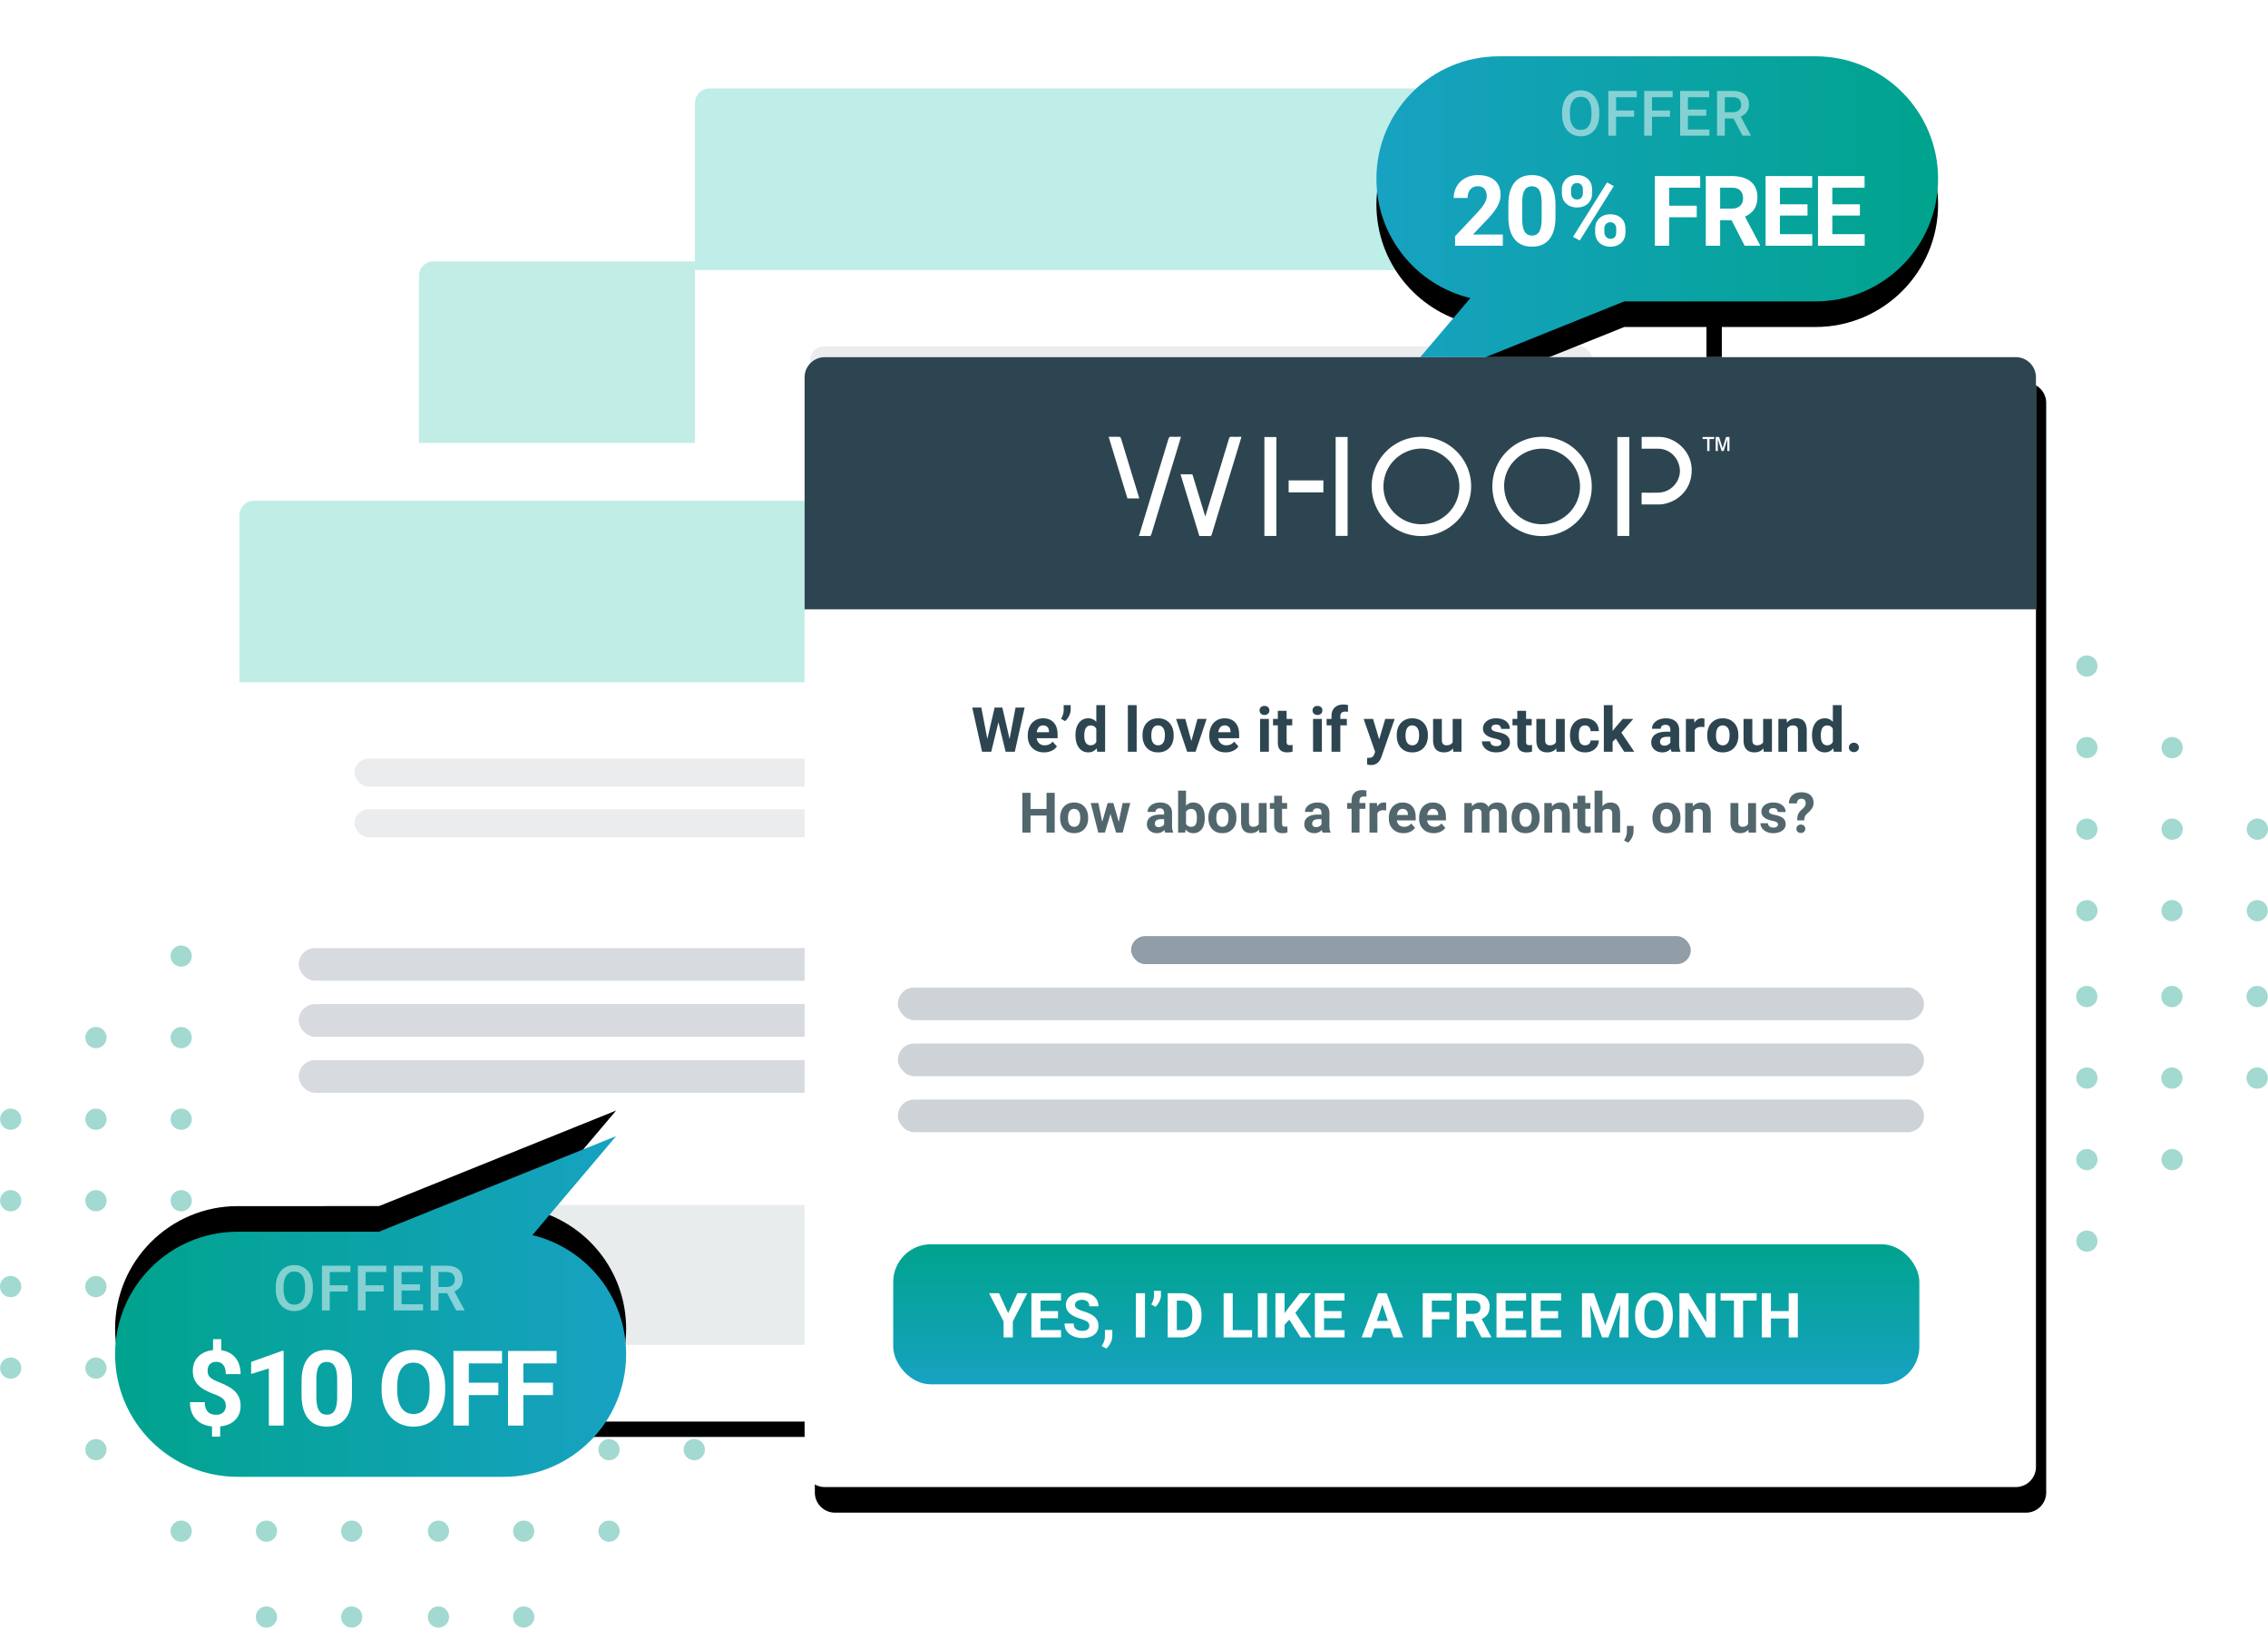 <svg width="443" height="318" xmlns="http://www.w3.org/2000/svg" xmlns:xlink="http://www.w3.org/1999/xlink"><defs><filter x="-4.6%" y="-5%" width="112.1%" height="113.3%" filterUnits="objectBoundingBox" id="a"><feOffset dx="3" dy="3" in="SourceAlpha" result="shadowOffsetOuter1"/><feGaussianBlur stdDeviation="3.5" in="shadowOffsetOuter1" result="shadowBlurOuter1"/><feColorMatrix values="0 0 0 0 0 0 0 0 0 0 0 0 0 0 0 0 0 0 0.5 0" in="shadowBlurOuter1"/></filter><filter x="-4.6%" y="-5%" width="112.1%" height="113.3%" filterUnits="objectBoundingBox" id="c"><feOffset dx="3" dy="3" in="SourceAlpha" result="shadowOffsetOuter1"/><feGaussianBlur stdDeviation="3.5" in="shadowOffsetOuter1" result="shadowBlurOuter1"/><feColorMatrix values="0 0 0 0 0 0 0 0 0 0 0 0 0 0 0 0 0 0 0.5 0" in="shadowBlurOuter1"/></filter><filter x="-4.6%" y="-5%" width="112.1%" height="113.3%" filterUnits="objectBoundingBox" id="e"><feOffset dx="3" dy="3" in="SourceAlpha" result="shadowOffsetOuter1"/><feGaussianBlur stdDeviation="3.5" in="shadowOffsetOuter1" result="shadowBlurOuter1"/><feColorMatrix values="0 0 0 0 0 0 0 0 0 0 0 0 0 0 0 0 0 0 0.5 0" in="shadowBlurOuter1"/></filter><filter x="-24.2%" y="-32.3%" width="148.3%" height="179.6%" filterUnits="objectBoundingBox" id="g"><feOffset dy="5" in="SourceAlpha" result="shadowOffsetOuter1"/><feGaussianBlur stdDeviation="8" in="shadowOffsetOuter1" result="shadowBlurOuter1"/><feColorMatrix values="0 0 0 0 0 0 0 0 0 0 0 0 0 0 0 0 0 0 0.1 0" in="shadowBlurOuter1"/></filter><filter x="-8.9%" y="-8.4%" width="119.5%" height="121.3%" filterUnits="objectBoundingBox" id="j"><feOffset dx="2" dy="2" in="SourceAlpha" result="shadowOffsetOuter1"/><feGaussianBlur stdDeviation="2.5" in="shadowOffsetOuter1" result="shadowBlurOuter1"/><feColorMatrix values="0 0 0 0 0 0 0 0 0 0 0 0 0 0 0 0 0 0 0.5 0" in="shadowBlurOuter1" result="shadowMatrixOuter1"/><feMerge><feMergeNode in="shadowMatrixOuter1"/><feMergeNode in="SourceGraphic"/></feMerge></filter><filter x="-6.4%" y="-5.7%" width="114.6%" height="115.9%" filterUnits="objectBoundingBox" id="k"><feOffset dx="2" dy="5" in="SourceAlpha" result="shadowOffsetOuter1"/><feGaussianBlur stdDeviation="5" in="shadowOffsetOuter1" result="shadowBlurOuter1"/><feColorMatrix values="0 0 0 0 0 0 0 0 0 0 0 0 0 0 0 0 0 0 0.1 0" in="shadowBlurOuter1"/></filter><filter x="-26.5%" y="-32.3%" width="153.1%" height="179.6%" filterUnits="objectBoundingBox" id="n"><feOffset dy="5" in="SourceAlpha" result="shadowOffsetOuter1"/><feGaussianBlur stdDeviation="8" in="shadowOffsetOuter1" result="shadowBlurOuter1"/><feColorMatrix values="0 0 0 0 0 0 0 0 0 0 0 0 0 0 0 0 0 0 0.1 0" in="shadowBlurOuter1"/></filter><path d="M2.844 0h191.879a2.844 2.844 0 012.844 2.844v174.213a2.844 2.844 0 01-2.844 2.845H2.844A2.844 2.844 0 010 177.057V2.844A2.844 2.844 0 012.844 0z" id="b"/><path d="M2.844 0h191.879a2.844 2.844 0 012.844 2.844v174.213a2.844 2.844 0 01-2.844 2.845H2.844A2.844 2.844 0 010 177.057V2.844A2.844 2.844 0 012.844 0z" id="d"/><path d="M2.844 0h191.879a2.844 2.844 0 012.844 2.844v174.213a2.844 2.844 0 01-2.844 2.845H2.844A2.844 2.844 0 010 177.057V2.844A2.844 2.844 0 012.844 0z" id="f"/><path d="M85.766 0C98.99 0 109.71 10.72 109.71 23.945c0 13.224-10.72 23.944-23.944 23.944H48.409L1.957 66.564l16.398-19.33C7.827 44.716 0 35.244 0 23.944 0 10.72 10.72 0 23.945 0z" id="h"/><path d="M3.937 0H236.58a3.937 3.937 0 013.936 3.937v212.88a3.937 3.937 0 01-3.936 3.937H3.937A3.937 3.937 0 010 216.817V3.937A3.937 3.937 0 013.937 0z" id="l"/><path d="M75.874 0c13.224 0 23.944 10.72 23.944 23.945 0 13.224-10.72 23.944-23.944 23.944H48.267L1.951 66.564l16.36-19.341C7.805 44.69 0 35.229 0 23.945 0 10.72 10.72 0 23.945 0z" id="o"/><linearGradient x1="100%" y1="38.985%" x2="0%" y2="38.985%" id="i"><stop stop-color="#00A38D" offset="0%"/><stop stop-color="#17A2C2" offset="100%"/></linearGradient><linearGradient x1="50%" y1=".272%" x2="50%" y2="100%" id="m"><stop stop-color="#00A38D" offset="0%"/><stop stop-color="#17A2C2" offset="100%"/></linearGradient><linearGradient x1="100%" y1="38.985%" x2="0%" y2="38.985%" id="p"><stop stop-color="#00A38D" offset="0%"/><stop stop-color="#17A2C2" offset="100%"/></linearGradient></defs><g fill="none" fill-rule="evenodd"><g transform="translate(288.664 112.233)" fill="#A2D9D1" fill-rule="nonzero"><circle cx="52.044" cy="147.025" r="2.074"/><circle cx="102.292" cy="147.025" r="2.074"/><circle cx="35.393" cy="33.822" r="2.074"/><circle cx="18.741" cy="33.822" r="2.074"/><circle cx="52.044" cy="33.822" r="2.074"/><circle cx="52.044" cy="49.766" r="2.074"/><circle cx="18.741" cy="49.766" r="2.074"/><circle cx="35.393" cy="49.766" r="2.074"/><circle cx="52.044" cy="65.694" r="2.074"/><circle cx="35.393" cy="65.694" r="2.074"/><circle cx="18.741" cy="65.694" r="2.074"/><circle cx="102.292" cy="33.822" r="2.074"/><path d="M135.61 31.764a2.074 2.074 0 10.001 4.148 2.074 2.074 0 000-4.148z"/><circle cx="118.959" cy="33.822" r="2.074"/><path d="M135.61 47.692a2.074 2.074 0 100 4.148 2.074 2.074 0 000-4.148z"/><circle cx="102.292" cy="49.766" r="2.074"/><circle cx="118.959" cy="49.766" r="2.074"/><circle cx="102.292" cy="65.694" r="2.074"/><circle cx="118.959" cy="65.694" r="2.074"/><path d="M135.61 63.62a2.074 2.074 0 100 4.148 2.074 2.074 0 000-4.147zM18.741 80.394a2.074 2.074 0 102.058 2.073 2.058 2.058 0 00-2.058-2.073zm16.606 0a2.074 2.074 0 102.073 2.073 2.058 2.058 0 00-2.073-2.073zm16.697 0a2.074 2.074 0 102.074 2.073 2.058 2.058 0 00-2.074-2.073z"/><circle cx="18.741" cy="98.395" r="2.074"/><circle cx="52.044" cy="98.395" r="2.074"/><circle cx="35.393" cy="98.395" r="2.074"/><circle cx="52.044" cy="114.324" r="2.074"/><circle cx="18.741" cy="114.324" r="2.074"/><circle cx="35.393" cy="114.324" r="2.074"/><path d="M135.61 80.394a2.074 2.074 0 100 4.147 2.074 2.074 0 000-4.147zm-16.651 0a2.074 2.074 0 102.058 2.073 2.058 2.058 0 00-2.058-2.073zm-16.667 0a2.074 2.074 0 102.073 2.073 2.058 2.058 0 00-2.073-2.073zm33.318 15.928a2.074 2.074 0 100 4.147 2.074 2.074 0 000-4.147z"/><circle cx="118.959" cy="98.395" r="2.074"/><circle cx="102.292" cy="98.395" r="2.074"/><path d="M135.61 112.25a2.074 2.074 0 102.074 2.074 2.089 2.089 0 00-2.074-2.074z"/><circle cx="118.959" cy="114.324" r="2.074"/><circle cx="102.292" cy="114.324" r="2.074"/><circle cx="52.044" cy="17.894" r="2.074"/><circle cx="35.393" cy="17.894" r="2.074"/><circle cx="118.959" cy="17.894" r="2.074"/><circle cx="102.292" cy="17.894" r="2.074"/><circle cx="52.044" cy="2.074" r="2.074"/><circle cx="102.292" cy="2.074" r="2.074"/><circle cx="52.044" cy="130.252" r="2.074"/><circle cx="35.393" cy="130.252" r="2.074"/><circle cx="118.959" cy="130.252" r="2.074"/><circle cx="102.292" cy="130.252" r="2.074"/><circle cx="68.696" cy="147.025" r="2.074"/><circle cx="68.696" cy="33.822" r="2.074"/><circle cx="68.696" cy="49.766" r="2.074"/><circle cx="68.696" cy="65.694" r="2.074"/><path d="M68.696 80.394a2.074 2.074 0 102.074 2.073 2.058 2.058 0 00-2.074-2.073z"/><circle cx="68.696" cy="98.395" r="2.074"/><circle cx="68.696" cy="114.324" r="2.074"/><circle cx="68.696" cy="17.894" r="2.074"/><circle cx="68.696" cy="2.074" r="2.074"/><circle cx="68.696" cy="130.252" r="2.074"/><circle cx="85.64" cy="147.025" r="2.074"/><circle cx="85.64" cy="33.822" r="2.074"/><circle cx="85.64" cy="49.766" r="2.074"/><circle cx="85.64" cy="65.694" r="2.074"/><path d="M85.64 80.394a2.074 2.074 0 102.074 2.073 2.058 2.058 0 00-2.074-2.073z"/><circle cx="85.64" cy="98.395" r="2.074"/><circle cx="85.64" cy="114.324" r="2.074"/><circle cx="85.64" cy="17.894" r="2.074"/><circle cx="85.64" cy="2.074" r="2.074"/><circle cx="85.64" cy="130.252" r="2.074"/><path d="M152.262 47.692a2.074 2.074 0 100 4.148 2.074 2.074 0 000-4.148zm0 15.928a2.074 2.074 0 100 4.148 2.074 2.074 0 000-4.147zm0 16.774a2.074 2.074 0 100 4.147 2.074 2.074 0 000-4.147zm0 15.928a2.074 2.074 0 100 4.147 2.074 2.074 0 000-4.147z"/><circle cx="2.089" cy="49.766" r="2.074"/><circle cx="2.089" cy="65.694" r="2.074"/><path d="M2.09 80.394a2.074 2.074 0 102.058 2.073 2.058 2.058 0 00-2.059-2.073z"/><circle cx="2.089" cy="98.395" r="2.074"/></g><g transform="translate(0 168.902)" fill="#A2D9D1" fill-rule="nonzero"><circle cx="52.044" cy="147.025" r="2.074"/><circle cx="102.292" cy="147.025" r="2.074"/><circle cx="35.393" cy="33.822" r="2.074"/><circle cx="18.741" cy="33.822" r="2.074"/><circle cx="52.044" cy="33.822" r="2.074"/><circle cx="52.044" cy="49.766" r="2.074"/><circle cx="18.741" cy="49.766" r="2.074"/><circle cx="35.393" cy="49.766" r="2.074"/><circle cx="52.044" cy="65.694" r="2.074"/><circle cx="35.393" cy="65.694" r="2.074"/><circle cx="18.741" cy="65.694" r="2.074"/><circle cx="102.292" cy="33.822" r="2.074"/><path d="M135.61 31.764a2.074 2.074 0 10.001 4.148 2.074 2.074 0 000-4.148z"/><circle cx="118.959" cy="33.822" r="2.074"/><path d="M135.61 47.692a2.074 2.074 0 100 4.148 2.074 2.074 0 000-4.148z"/><circle cx="102.292" cy="49.766" r="2.074"/><circle cx="118.959" cy="49.766" r="2.074"/><circle cx="102.292" cy="65.694" r="2.074"/><circle cx="118.959" cy="65.694" r="2.074"/><path d="M135.61 63.62a2.074 2.074 0 100 4.148 2.074 2.074 0 000-4.147zM18.741 80.394a2.074 2.074 0 102.058 2.073 2.058 2.058 0 00-2.058-2.073zm16.606 0a2.074 2.074 0 102.073 2.073 2.058 2.058 0 00-2.073-2.073zm16.697 0a2.074 2.074 0 102.074 2.073 2.058 2.058 0 00-2.074-2.073z"/><circle cx="18.741" cy="98.395" r="2.074"/><circle cx="52.044" cy="98.395" r="2.074"/><circle cx="35.393" cy="98.395" r="2.074"/><circle cx="52.044" cy="114.324" r="2.074"/><circle cx="18.741" cy="114.324" r="2.074"/><circle cx="35.393" cy="114.324" r="2.074"/><path d="M135.61 80.394a2.074 2.074 0 100 4.147 2.074 2.074 0 000-4.147zm-16.651 0a2.074 2.074 0 102.058 2.073 2.058 2.058 0 00-2.058-2.073zm-16.667 0a2.074 2.074 0 102.073 2.073 2.058 2.058 0 00-2.073-2.073zm33.318 15.928a2.074 2.074 0 100 4.147 2.074 2.074 0 000-4.147z"/><circle cx="118.959" cy="98.395" r="2.074"/><circle cx="102.292" cy="98.395" r="2.074"/><path d="M135.61 112.25a2.074 2.074 0 102.074 2.074 2.089 2.089 0 00-2.074-2.074z"/><circle cx="118.959" cy="114.324" r="2.074"/><circle cx="102.292" cy="114.324" r="2.074"/><circle cx="52.044" cy="17.894" r="2.074"/><circle cx="35.393" cy="17.894" r="2.074"/><circle cx="118.959" cy="17.894" r="2.074"/><circle cx="102.292" cy="17.894" r="2.074"/><circle cx="52.044" cy="2.074" r="2.074"/><circle cx="102.292" cy="2.074" r="2.074"/><circle cx="52.044" cy="130.252" r="2.074"/><circle cx="35.393" cy="130.252" r="2.074"/><circle cx="118.959" cy="130.252" r="2.074"/><circle cx="102.292" cy="130.252" r="2.074"/><circle cx="68.696" cy="147.025" r="2.074"/><circle cx="68.696" cy="33.822" r="2.074"/><circle cx="68.696" cy="49.766" r="2.074"/><circle cx="68.696" cy="65.694" r="2.074"/><path d="M68.696 80.394a2.074 2.074 0 102.074 2.073 2.058 2.058 0 00-2.074-2.073z"/><circle cx="68.696" cy="98.395" r="2.074"/><circle cx="68.696" cy="114.324" r="2.074"/><circle cx="68.696" cy="17.894" r="2.074"/><circle cx="68.696" cy="2.074" r="2.074"/><circle cx="68.696" cy="130.252" r="2.074"/><circle cx="85.64" cy="147.025" r="2.074"/><circle cx="85.64" cy="33.822" r="2.074"/><circle cx="85.64" cy="49.766" r="2.074"/><circle cx="85.64" cy="65.694" r="2.074"/><path d="M85.64 80.394a2.074 2.074 0 102.074 2.073 2.058 2.058 0 00-2.074-2.073z"/><circle cx="85.64" cy="98.395" r="2.074"/><circle cx="85.64" cy="114.324" r="2.074"/><circle cx="85.64" cy="17.894" r="2.074"/><circle cx="85.64" cy="2.074" r="2.074"/><circle cx="85.64" cy="130.252" r="2.074"/><path d="M152.262 47.692a2.074 2.074 0 100 4.148 2.074 2.074 0 000-4.148zm0 15.928a2.074 2.074 0 100 4.148 2.074 2.074 0 000-4.147zm0 16.774a2.074 2.074 0 100 4.147 2.074 2.074 0 000-4.147zm0 15.928a2.074 2.074 0 100 4.147 2.074 2.074 0 000-4.147z"/><circle cx="2.089" cy="49.766" r="2.074"/><circle cx="2.089" cy="65.694" r="2.074"/><path d="M2.09 80.394a2.074 2.074 0 102.058 2.073 2.058 2.058 0 00-2.059-2.073z"/><circle cx="2.089" cy="98.395" r="2.074"/></g><g transform="translate(81.833 51.066)"><use fill="#000" filter="url(#a)" xlink:href="#b"/><use fill="#FFF" xlink:href="#b"/><path d="M2.844 0h191.879a2.844 2.844 0 012.844 2.844v32.63H0V2.844A2.844 2.844 0 012.844 0z" fill="#08B8A0" opacity=".249"/><rect fill="#354B5D" opacity=".196" x="11.585" y="87.392" width="174.563" height="6.385" rx="3.193"/><rect fill="#354B5D" opacity=".196" x="11.585" y="98.338" width="174.563" height="6.385" rx="3.193"/><rect fill="#354B5D" opacity=".196" x="11.585" y="109.285" width="174.563" height="6.385" rx="3.193"/><rect fill="#929EA7" opacity=".196" x="10.791" y="137.563" width="174.563" height="27.366" rx="7.363"/><rect fill="#354B5D" opacity=".103" x="22.482" y="60.267" width="152.875" height="5.473" rx="2.737"/><rect fill="#354B5D" opacity=".103" x="22.482" y="50.372" width="152.875" height="5.473" rx="2.737"/></g><g transform="translate(135.752 17.282)"><use fill="#000" filter="url(#c)" xlink:href="#d"/><use fill="#FFF" xlink:href="#d"/><path d="M2.844 0h191.879a2.844 2.844 0 012.844 2.844v32.63H0V2.844A2.844 2.844 0 012.844 0z" fill="#00B9A1" opacity=".25"/><rect fill="#354B5D" opacity=".196" x="11.585" y="87.392" width="174.563" height="6.385" rx="3.193"/><rect fill="#354B5D" opacity=".196" x="11.585" y="98.338" width="174.563" height="6.385" rx="3.193"/><rect fill="#354B5D" opacity=".196" x="11.585" y="109.285" width="174.563" height="6.385" rx="3.193"/><rect fill="#929EA7" opacity=".196" x="10.791" y="137.563" width="174.563" height="27.366" rx="7.363"/><rect fill="#354B5D" opacity=".103" x="22.482" y="60.267" width="152.875" height="5.473" rx="2.737"/><rect fill="#354B5D" opacity=".103" x="22.482" y="50.372" width="152.875" height="5.473" rx="2.737"/></g><g transform="translate(46.762 97.84)"><use fill="#000" filter="url(#e)" xlink:href="#f"/><use fill="#FFF" xlink:href="#f"/><path d="M2.844 0h191.879a2.844 2.844 0 012.844 2.844v32.63H0V2.844A2.844 2.844 0 012.844 0z" fill="#08B8A0" opacity=".252"/><rect fill="#354B5D" opacity=".196" x="11.585" y="87.392" width="174.563" height="6.385" rx="3.193"/><rect fill="#354B5D" opacity=".196" x="11.585" y="98.338" width="174.563" height="6.385" rx="3.193"/><rect fill="#354B5D" opacity=".196" x="11.585" y="109.285" width="174.563" height="6.385" rx="3.193"/><rect fill="#929EA7" opacity=".196" x="10.791" y="137.563" width="174.563" height="27.366" rx="7.363"/><rect fill="#354B5D" opacity=".103" x="22.482" y="60.267" width="152.875" height="5.473" rx="2.737"/><rect fill="#354B5D" opacity=".103" x="22.482" y="50.372" width="152.875" height="5.473" rx="2.737"/></g><g transform="translate(268.85 11)"><use fill="#000" filter="url(#g)" xlink:href="#h"/><use fill="url(#i)" xlink:href="#h"/></g><path d="M293.544 48.007V45.83h-5.849l3.093-3.26c.847-.929 1.445-1.742 1.794-2.44.349-.697.523-1.382.523-2.055 0-1.227-.387-2.177-1.163-2.85s-1.864-1.01-3.266-1.01c-.915 0-1.735.196-2.457.585a4.182 4.182 0 00-1.677 1.612 4.46 4.46 0 00-.594 2.27h2.71c0-.685.176-1.238.528-1.658.352-.42.833-.631 1.444-.631.566 0 1.003.173 1.308.519.305.345.458.82.458 1.425 0 .442-.145.909-.435 1.401-.29.492-.737 1.068-1.34 1.729l-4.402 4.69v1.85h9.325zm5.692.187c1.501 0 2.641-.498 3.42-1.495.778-.996 1.168-2.435 1.168-4.317v-2.504c-.019-1.825-.42-3.225-1.206-4.2-.784-.975-1.918-1.462-3.4-1.462-1.483 0-2.619.492-3.407 1.476-.788.984-1.182 2.427-1.182 4.326v2.505c.02 1.825.42 3.226 1.206 4.204.785.978 1.918 1.467 3.4 1.467zm0-2.177c-.667 0-1.15-.27-1.453-.808-.302-.539-.453-1.363-.453-2.471V39.43c.018-1.04.179-1.805.481-2.294.302-.49.77-.734 1.406-.734.654 0 1.136.257 1.444.771.308.514.462 1.335.462 2.462v3.233c-.012 1.066-.165 1.857-.457 2.374-.293.517-.77.775-1.43.775zm8.803-5.485c.878 0 1.588-.255 2.13-.766.542-.51.813-1.187.813-2.027v-.673c0-.879-.27-1.575-.813-2.089-.542-.513-1.258-.77-2.149-.77-.878 0-1.588.26-2.13.78-.542.52-.813 1.197-.813 2.032v.663c0 .873.272 1.566.817 2.08.546.513 1.26.77 2.145.77zm.532 6.457l6.644-10.633-1.317-.71-6.644 10.633 1.317.71zm-.532-8.008c-.349 0-.63-.113-.846-.34-.215-.228-.322-.529-.322-.902v-.683c0-.404.106-.72.318-.948.211-.227.489-.341.831-.341.362 0 .645.115.85.346.206.23.309.532.309.906v.692c0 .386-.103.694-.309.925-.205.23-.482.345-.831.345zm6.513 9.213c.89 0 1.604-.257 2.14-.77.535-.514.803-1.189.803-2.023v-.673c0-.891-.273-1.59-.818-2.098-.545-.508-1.26-.761-2.144-.761-.872 0-1.582.256-2.13.77-.549.514-.823 1.192-.823 2.033v.691c0 .854.271 1.539.813 2.056.542.517 1.262.775 2.159.775zm0-1.55c-.337 0-.617-.122-.841-.365a1.25 1.25 0 01-.337-.878V44.7c0-.393.106-.703.318-.93.212-.227.492-.341.84-.341.35 0 .63.114.842.341.212.227.318.528.318.902v.71c0 .84-.38 1.261-1.14 1.261zm11.485 1.363v-5.56h5.382v-2.26h-5.382v-3.514h6.055v-2.27h-8.858v13.604h2.803zm9.953 0v-4.98h2.233l2.55 4.98h3.01v-.13l-2.944-5.56c.816-.367 1.425-.861 1.827-1.481.402-.62.602-1.394.602-2.322 0-1.308-.436-2.32-1.308-3.037-.872-.716-2.111-1.074-3.719-1.074h-5.055v13.604h2.804zm2.26-7.25h-2.26v-4.084h2.251c.754 0 1.313.184 1.678.552.364.367.546.872.546 1.513 0 .63-.193 1.123-.58 1.481-.385.359-.93.538-1.634.538zm15.737 7.25v-2.251h-6.317V42.11h5.382v-2.195h-5.382v-3.243h6.298v-2.27h-9.1v13.604h9.119zm10.232 0v-2.251h-6.316V42.11h5.382v-2.195h-5.382v-3.243h6.298v-2.27H355.1v13.604h9.12z" fill="#FFF" fill-rule="nonzero"/><path d="M308.76 26.633c.716 0 1.35-.173 1.9-.52.551-.346.975-.843 1.271-1.49.296-.646.445-1.398.445-2.255v-.487c-.004-.853-.157-1.6-.457-2.243-.3-.643-.726-1.135-1.276-1.478-.551-.342-1.183-.513-1.896-.513-.712 0-1.344.173-1.895.52-.55.346-.977.845-1.28 1.498-.301.653-.453 1.405-.453 2.258v.493c.004.837.158 1.576.46 2.216.302.641.73 1.135 1.285 1.481.555.347 1.187.52 1.895.52zm0-1.25c-.665 0-1.185-.262-1.56-.787-.374-.524-.56-1.267-.56-2.228v-.505c.007-.94.196-1.669.567-2.183.37-.515.884-.772 1.54-.772.673 0 1.193.258 1.56.775.366.516.549 1.26.549 2.228v.457c0 .985-.181 1.734-.544 2.246-.362.513-.88.77-1.553.77zm6.905 1.13v-3.707h3.52v-1.213h-3.52v-2.6h4.037v-1.226h-5.556v8.746h1.52zm7.014 0v-3.707h3.52v-1.213h-3.52v-2.6h4.037v-1.226h-5.557v8.746h1.52zm11.213 0v-1.214h-4.199v-2.69h3.592v-1.202h-3.592v-2.415h4.157v-1.225h-5.677v8.746h5.719zm3.013 0v-3.37h1.694l1.754 3.37h1.628v-.078l-1.964-3.647c.504-.212.898-.515 1.18-.91.282-.394.424-.884.424-1.468 0-.857-.275-1.512-.823-1.965-.549-.452-1.328-.678-2.337-.678h-3.076v8.746h1.52zm1.562-4.59h-1.562v-2.93h1.604c.529.007.926.14 1.192.396.267.256.4.618.4 1.087 0 .448-.144.802-.433 1.06-.288.258-.688.387-1.201.387z" fill="#FFF" fill-rule="nonzero" opacity=".503"/><g transform="translate(155.16 67.782)" filter="url(#j)"><use fill="#000" filter="url(#k)" xlink:href="#l"/><use fill="#FFF" xlink:href="#l"/><g fill-rule="nonzero"><path d="M36.455 77.097l1.406-5.778 1.406 5.778h1.792l1.916-8.638h-1.774l-1.163 6.147-1.417-6.147h-1.507l-1.424 6.135-1.169-6.135h-1.774l1.916 8.638h1.792zm10.323.119c.534 0 1.02-.102 1.46-.306a2.574 2.574 0 001.043-.85l-.842-.944c-.372.478-.888.718-1.548.718-.428 0-.78-.127-1.06-.38-.278-.253-.445-.59-.5-1.009h4.087v-.7c0-1.016-.252-1.801-.757-2.355-.504-.554-1.195-.83-2.073-.83-.585 0-1.106.137-1.563.412-.457.275-.81.666-1.06 1.175-.248.508-.373 1.084-.373 1.729v.166c0 .961.296 1.73.887 2.308.591.577 1.358.866 2.299.866zm.955-3.94h-2.385c.06-.426.195-.755.407-.984.211-.23.487-.344.827-.344.364 0 .645.104.843.311.197.208.3.502.308.881v.137zm3.15-2.165a3.18 3.18 0 00.79-1.05c.197-.415.296-.8.296-1.157v-.92h-1.365v1.003c-.011.57-.187 1.122-.528 1.656l.807.468zm4.533 6.105c.672 0 1.222-.267 1.649-.801l.083.682h1.549v-9.112h-1.72v3.275a1.966 1.966 0 00-1.55-.7c-.779 0-1.393.296-1.841.89-.45.593-.674 1.39-.674 2.39 0 1.06.229 1.888.685 2.483.457.595 1.063.893 1.819.893zm.439-1.388c-.4 0-.704-.16-.914-.48-.21-.321-.314-.782-.314-1.383 0-1.34.413-2.011 1.24-2.011.526 0 .895.223 1.11.67v2.533c-.218.447-.592.67-1.122.67zm9.006 1.27v-9.113H63.14v9.112h1.72zm4.188.118c.925 0 1.663-.298 2.213-.893s.824-1.385.824-2.37l-.011-.439c-.064-.91-.37-1.63-.917-2.16-.548-.53-1.255-.794-2.12-.794-.61 0-1.145.136-1.606.409a2.7 2.7 0 00-1.059 1.157c-.245.498-.368 1.066-.368 1.702v.078c0 1.02.276 1.827.828 2.42.552.593 1.29.89 2.216.89zm0-1.382c-.427 0-.755-.162-.985-.484-.23-.322-.344-.788-.344-1.397 0-.684.115-1.19.344-1.516.23-.326.554-.49.973-.49.423 0 .752.165.985.493.233.328.35.791.35 1.388 0 .7-.117 1.21-.35 1.528-.233.318-.558.478-.973.478zm7.315 1.263l2.165-6.419h-1.791l-1.193 4.325-1.192-4.325H72.56l2.165 6.42h1.638zm5.873.119c.534 0 1.02-.102 1.46-.306a2.574 2.574 0 001.044-.85l-.843-.944c-.372.478-.888.718-1.548.718-.427 0-.78-.127-1.06-.38-.278-.253-.445-.59-.5-1.009h4.087v-.7c0-1.016-.252-1.801-.756-2.355-.505-.554-1.196-.83-2.074-.83-.585 0-1.106.137-1.563.412-.457.275-.81.666-1.059 1.175-.25.508-.374 1.084-.374 1.729v.166c0 .961.296 1.73.887 2.308.592.577 1.358.866 2.3.866zm.955-3.94h-2.385c.06-.426.195-.755.407-.984.211-.23.487-.344.827-.344.364 0 .645.104.843.311.198.208.3.502.308.881v.137zm6.633-3.369c.289 0 .521-.083.697-.25a.842.842 0 00.264-.64.84.84 0 00-.261-.635c-.174-.166-.407-.249-.7-.249-.297 0-.531.083-.703.25a.844.844 0 00-.258.634c0 .261.088.475.264.64.176.167.408.25.697.25zm.86 7.19v-6.419h-1.72v6.42h1.72zm3.59.119a3.53 3.53 0 001.038-.154v-1.3a2.734 2.734 0 01-.505.042c-.257 0-.43-.051-.522-.154-.09-.103-.136-.273-.136-.51v-3.204h1.097v-1.258H94.15V69.1h-1.715v1.578h-.937v1.258h.937v3.459c.024 1.214.637 1.82 1.84 1.82zm5.902-7.309c.29 0 .521-.083.697-.25a.842.842 0 00.264-.64.84.84 0 00-.26-.635c-.175-.166-.408-.249-.7-.249-.297 0-.532.083-.704.25a.844.844 0 00-.258.634c0 .261.088.475.264.64.176.167.409.25.697.25zm.86 7.19v-6.419h-1.72v6.42h1.72zm3.602 0v-5.161h1.275v-1.258h-1.275v-.516c0-.605.322-.908.967-.908.205 0 .38.018.522.054l.018-1.33a4.008 4.008 0 00-.873-.118c-.743 0-1.321.199-1.735.596-.413.398-.62.957-.62 1.676v.546h-.955v1.258h.955v5.161h1.72zm5.992 2.593c.882 0 1.514-.42 1.898-1.258l.142-.338 2.581-7.416h-1.839l-1.186 3.993-1.193-3.993h-1.845l2.248 6.437-.201.528c-.091.23-.217.394-.377.492-.16.1-.402.149-.727.149l-.26-.006v1.3c.256.074.51.112.759.112zm8.074-2.474c.925 0 1.663-.298 2.213-.893s.824-1.385.824-2.37l-.011-.439c-.064-.91-.37-1.63-.917-2.16-.548-.53-1.255-.794-2.12-.794-.61 0-1.145.136-1.606.409a2.7 2.7 0 00-1.059 1.157c-.245.498-.367 1.066-.367 1.702v.078c0 1.02.275 1.827.827 2.42.552.593 1.29.89 2.216.89zm0-1.382c-.427 0-.755-.162-.985-.484-.23-.322-.344-.788-.344-1.397 0-.684.115-1.19.344-1.516.23-.326.554-.49.973-.49.423 0 .752.165.985.493.233.328.35.791.35 1.388 0 .7-.117 1.21-.35 1.528-.233.318-.558.478-.973.478zm6.182 1.382c.747 0 1.333-.257 1.756-.771l.047.652h1.614v-6.419h-1.72v4.545c-.218.403-.618.605-1.199.605-.609 0-.914-.335-.914-1.003v-4.147h-1.714v4.206c.008.764.193 1.343.555 1.739.362.395.887.593 1.575.593zm10.18 0c.795 0 1.444-.181 1.946-.543.502-.362.753-.835.753-1.42 0-.82-.452-1.395-1.358-1.727a7.438 7.438 0 00-1.08-.288c-.427-.085-.73-.186-.91-.302-.18-.117-.27-.27-.27-.46a.62.62 0 01.237-.499c.158-.13.382-.195.67-.195.336 0 .584.08.742.24a.83.83 0 01.237.608h1.715c0-.613-.245-1.111-.733-1.495-.488-.384-1.14-.575-1.955-.575-.763 0-1.381.19-1.854.572-.472.382-.709.857-.709 1.427 0 .977.764 1.625 2.29 1.946.459.095.792.202 1 .323.208.12.311.286.311.495a.581.581 0 01-.252.49c-.168.124-.416.187-.744.187-.352 0-.633-.081-.843-.243-.21-.163-.322-.396-.338-.7h-1.625c0 .387.118.748.356 1.082.237.334.564.597.981.79.418.191.895.287 1.433.287zm5.98 0a3.53 3.53 0 001.038-.154v-1.3a2.734 2.734 0 01-.504.042c-.257 0-.431-.051-.522-.154-.09-.103-.136-.273-.136-.51v-3.204h1.097v-1.258h-1.097V69.1h-1.715v1.578h-.937v1.258h.937v3.459c.024 1.214.637 1.82 1.84 1.82zm4.017 0c.747 0 1.332-.257 1.756-.771l.047.652h1.614v-6.419h-1.72v4.545c-.218.403-.618.605-1.2.605-.608 0-.913-.335-.913-1.003v-4.147h-1.714v4.206c.008.764.193 1.343.554 1.739.362.395.887.593 1.576.593zm7.41 0c.49 0 .938-.1 1.343-.3.406-.2.725-.48.958-.842a2.2 2.2 0 00.356-1.196h-1.608a.915.915 0 01-.308.695c-.198.174-.455.26-.771.26-.412 0-.718-.144-.92-.432-.202-.29-.302-.764-.302-1.424v-.178c0-.653.101-1.124.305-1.415.204-.29.505-.436.905-.436.324 0 .585.104.783.311.198.208.3.478.308.81h1.608c-.008-.76-.254-1.367-.738-1.824-.485-.457-1.129-.685-1.931-.685-.918 0-1.64.294-2.166.883-.526.59-.789 1.379-.789 2.368v.112c0 1.029.265 1.835.795 2.418.53.583 1.254.875 2.171.875zm5.35-.119V75.14l.618-.617 1.649 2.574h1.97l-2.522-3.743 2.32-2.676H159.8l-1.643 1.928-.332.427v-5.048h-1.715v9.112h1.715zm9.73.119c.665 0 1.204-.231 1.62-.694.035.23.093.421.172.575h1.732v-.1c-.166-.313-.251-.774-.255-1.383v-2.782c0-.72-.232-1.279-.697-1.676-.465-.398-1.093-.596-1.884-.596-.522 0-.992.09-1.412.27-.419.18-.743.428-.973.744-.229.316-.344.66-.344 1.032h1.715a.71.71 0 01.246-.57c.164-.138.39-.207.68-.207.328 0 .568.09.72.267.152.178.229.415.229.712v.368h-.79c-.953.004-1.681.188-2.186.552-.504.363-.756.885-.756 1.566 0 .553.207 1.012.62 1.376.413.364.934.546 1.563.546zm.374-1.311c-.261 0-.467-.07-.617-.208a.686.686 0 01-.226-.528l.006-.1c.056-.594.513-.89 1.37-.89h.642v1.103a1.11 1.11 0 01-.475.454 1.486 1.486 0 01-.7.169zm5.927 1.192v-4.2c.201-.439.626-.659 1.275-.659.178 0 .384.016.617.048l.024-1.65a1.797 1.797 0 00-.534-.076c-.61 0-1.086.294-1.43.883l-.047-.765h-1.62v6.42h1.715zm5.493.119c.926 0 1.663-.298 2.213-.893s.825-1.385.825-2.37l-.012-.439c-.063-.91-.369-1.63-.917-2.16-.548-.53-1.255-.794-2.12-.794-.61 0-1.145.136-1.605.409a2.695 2.695 0 00-1.06 1.157c-.245.498-.367 1.066-.367 1.702v.078c0 1.02.276 1.827.827 2.42.552.593 1.29.89 2.216.89zm0-1.382c-.427 0-.755-.162-.985-.484-.23-.322-.344-.788-.344-1.397 0-.684.115-1.19.344-1.516.23-.326.554-.49.973-.49.423 0 .752.165.985.493.233.328.35.791.35 1.388 0 .7-.117 1.21-.35 1.528-.233.318-.558.478-.973.478zm6.182 1.382c.747 0 1.333-.257 1.756-.771l.047.652h1.614v-6.419h-1.72v4.545c-.218.403-.617.605-1.199.605-.609 0-.913-.335-.913-1.003v-4.147H183.4v4.206c.008.764.193 1.343.555 1.739.362.395.887.593 1.575.593zm6.39-.119v-4.526c.24-.412.603-.617 1.085-.617.368 0 .63.082.79.246.157.164.236.428.236.792v4.105h1.715V72.95c-.008-.795-.178-1.392-.51-1.791-.333-.4-.839-.6-1.52-.6-.77 0-1.385.287-1.844.86l-.053-.74h-1.614v6.418h1.714zm7.362.119c.672 0 1.222-.267 1.649-.801l.083.682h1.548v-9.112h-1.72v3.275a1.966 1.966 0 00-1.548-.7c-.78 0-1.394.296-1.842.89-.45.593-.674 1.39-.674 2.39 0 1.06.229 1.888.685 2.483.457.595 1.063.893 1.819.893zm.439-1.388c-.4 0-.704-.16-.914-.48-.21-.321-.314-.782-.314-1.383 0-1.34.413-2.011 1.24-2.011.526 0 .895.223 1.109.67v2.533c-.218.447-.591.67-1.121.67zm5.226 1.335c.285 0 .519-.085.7-.253a.851.851 0 00.273-.655.863.863 0 00-.276-.665.987.987 0 00-.697-.255.979.979 0 00-.69.255.863.863 0 00-.277.665.85.85 0 00.273.655.983.983 0 00.694.253z" fill="#2D4550"/><path d="M44.129 92.892v-3.331h3.123v3.331h1.602v-7.774h-1.602v3.15H44.13v-3.15h-1.602v7.774h1.602zM52.65 93c.833 0 1.497-.268 1.992-.804.495-.535.742-1.246.742-2.133l-.01-.395c-.058-.818-.333-1.466-.826-1.943-.493-.477-1.129-.716-1.908-.716-.549 0-1.03.123-1.445.369a2.423 2.423 0 00-.953 1.04c-.22.45-.33.96-.33 1.533v.07c0 .918.247 1.644.744 2.178S51.817 93 52.65 93zm0-1.244c-.384 0-.68-.145-.886-.435-.207-.29-.31-.71-.31-1.258 0-.615.103-1.07.31-1.364.206-.293.498-.44.876-.44.38 0 .676.147.886.443.21.295.315.712.315 1.25 0 .63-.105 1.088-.315 1.374-.21.287-.502.43-.876.43zm6.002 1.137l1.094-3.636 1.095 3.636h1.292l1.474-5.777h-1.49l-.758 3.679-1.052-3.679H59.19l-1.057 3.674-.753-3.674h-1.49l1.474 5.777h1.287zM68.829 93c.598 0 1.083-.208 1.457-.625.032.207.084.38.155.518h1.56v-.09c-.15-.282-.227-.696-.23-1.245v-2.504c0-.648-.21-1.15-.628-1.508-.418-.358-.983-.537-1.695-.537-.47 0-.894.081-1.27.243-.378.162-.67.386-.877.67a1.55 1.55 0 00-.31.93h1.544c0-.218.074-.389.221-.513.148-.125.352-.187.612-.187.295 0 .511.08.649.24.137.16.205.374.205.64v.332h-.71c-.858.004-1.514.169-1.968.497-.453.327-.68.797-.68 1.41 0 .497.186.91.558 1.238.372.327.84.491 1.407.491zm.336-1.18c-.235 0-.42-.062-.555-.187a.618.618 0 01-.203-.475l.005-.09c.05-.535.461-.802 1.233-.802h.577v.993a1 1 0 01-.427.409 1.329 1.329 0 01-.63.152zM75.914 93c.708 0 1.26-.259 1.655-.777s.593-1.24.593-2.165v-.085c0-.94-.2-1.669-.601-2.187-.4-.518-.953-.777-1.658-.777-.58 0-1.048.209-1.404.625v-2.942h-1.543v8.201h1.388l.07-.614c.373.48.873.721 1.5.721zm-.39-1.244c-.495 0-.836-.203-1.025-.609v-2.28c.185-.402.523-.603 1.014-.603.367 0 .643.134.828.403.185.269.278.695.278 1.279 0 .48-.038.838-.112 1.073-.157.491-.485.737-.983.737zM81.611 93c.833 0 1.497-.268 1.992-.804.494-.535.742-1.246.742-2.133l-.011-.395c-.057-.818-.332-1.466-.825-1.943-.493-.477-1.13-.716-1.909-.716-.548 0-1.03.123-1.444.369a2.423 2.423 0 00-.953 1.04c-.22.45-.331.96-.331 1.533v.07c0 .918.248 1.644.745 2.178.496.534 1.161.801 1.994.801zm0-1.244c-.384 0-.68-.145-.886-.435-.207-.29-.31-.71-.31-1.258 0-.615.103-1.07.31-1.364.206-.293.498-.44.875-.44.381 0 .677.147.887.443.21.295.315.712.315 1.25 0 .63-.105 1.088-.315 1.374-.21.287-.502.43-.876.43zM87.175 93c.672 0 1.2-.231 1.58-.694l.043.587h1.452v-5.777h-1.548v4.09c-.196.363-.556.545-1.079.545-.548 0-.822-.301-.822-.903v-3.732h-1.543v3.786c.007.687.173 1.208.499 1.564.326.356.798.534 1.418.534zm6.199 0c.32 0 .631-.046.934-.139v-1.17a2.46 2.46 0 01-.454.038c-.231 0-.388-.046-.47-.139-.082-.092-.123-.245-.123-.459v-2.883h.988v-1.132h-.988v-1.42h-1.543v1.42h-.843v1.132h.843v3.113c.022 1.093.573 1.64 1.656 1.64zm6.193 0c.598 0 1.084-.208 1.458-.625.032.207.083.38.155.518h1.559v-.09c-.15-.282-.226-.696-.23-1.245v-2.504c0-.648-.209-1.15-.627-1.508-.418-.358-.984-.537-1.695-.537-.47 0-.894.081-1.271.243-.378.162-.67.386-.876.67a1.55 1.55 0 00-.31.93h1.544c0-.218.073-.389.221-.513.148-.125.352-.187.611-.187.296 0 .512.08.65.24.136.16.205.374.205.64v.332h-.71c-.858.004-1.514.169-1.968.497-.454.327-.68.797-.68 1.41 0 .497.185.91.557 1.238.372.327.841.491 1.407.491zm.337-1.18c-.235 0-.42-.062-.556-.187a.618.618 0 01-.203-.475l.006-.09c.05-.535.46-.802 1.233-.802h.577v.993a1 1 0 01-.427.409 1.329 1.329 0 01-.63.152zm8.484 1.073v-4.645h1.148v-1.132h-1.148v-.464c0-.545.29-.817.87-.817.185 0 .342.016.47.048l.016-1.196a3.607 3.607 0 00-.785-.107c-.67 0-1.19.179-1.562.537-.372.357-.558.86-.558 1.508v.491h-.86v1.132h.86v4.645h1.549zm3.492 0v-3.78c.181-.395.564-.593 1.148-.593.16 0 .345.015.555.043l.021-1.484c-.15-.047-.31-.07-.48-.07-.548 0-.977.266-1.287.796l-.043-.689h-1.457v5.777h1.543zm5.104.107c.48 0 .919-.092 1.314-.275.395-.183.708-.439.94-.766l-.759-.85c-.334.432-.799.647-1.393.647-.385 0-.702-.114-.953-.342-.251-.228-.402-.53-.452-.907h3.68v-.63c0-.915-.228-1.622-.682-2.12-.453-.499-1.075-.748-1.866-.748-.526 0-.995.124-1.407.371-.41.248-.728.6-.953 1.058-.224.457-.336.976-.336 1.556v.15c0 .864.266 1.557.798 2.077s1.222.78 2.07.78zm.86-3.545h-2.147c.054-.385.176-.68.366-.887a.966.966 0 01.745-.31c.327 0 .58.094.758.281.178.187.27.451.278.793v.123zm5.05 3.545c.481 0 .92-.092 1.314-.275.395-.183.709-.439.94-.766l-.758-.85c-.335.432-.8.647-1.394.647-.384 0-.702-.114-.953-.342-.25-.228-.401-.53-.451-.907h3.679v-.63c0-.915-.227-1.622-.68-2.12-.455-.499-1.077-.748-1.867-.748-.527 0-.996.124-1.407.371a2.47 2.47 0 00-.953 1.058c-.224.457-.336.976-.336 1.556v.15c0 .864.266 1.557.798 2.077s1.222.78 2.069.78zm.86-3.545h-2.146c.053-.385.175-.68.366-.887a.966.966 0 01.745-.31c.327 0 .58.094.758.281.178.187.27.451.277.793v.123zm6.659 3.438v-4.084c.195-.363.512-.545.95-.545.317 0 .541.075.673.224.132.15.197.392.197.726v3.68h1.543l-.005-3.968c.178-.441.498-.662.961-.662.324 0 .55.076.678.227.128.151.193.39.193.718v3.684h1.548v-3.69c0-.732-.153-1.282-.46-1.646-.305-.365-.772-.548-1.398-.548-.751 0-1.33.294-1.735.881-.278-.587-.789-.88-1.533-.88-.698 0-1.251.25-1.66.752l-.048-.646h-1.447v5.777h1.543zm10.422.107c.833 0 1.497-.268 1.992-.804.494-.535.742-1.246.742-2.133l-.01-.395c-.058-.818-.333-1.466-.826-1.943-.493-.477-1.13-.716-1.909-.716-.548 0-1.03.123-1.444.369a2.423 2.423 0 00-.953 1.04c-.22.45-.331.96-.331 1.533v.07c0 .918.248 1.644.745 2.178.496.534 1.161.801 1.994.801zm0-1.244c-.384 0-.68-.145-.886-.435-.207-.29-.31-.71-.31-1.258 0-.615.103-1.07.31-1.364.206-.293.498-.44.875-.44.381 0 .677.147.887.443.21.295.315.712.315 1.25 0 .63-.105 1.088-.315 1.374-.21.287-.502.43-.876.43zm5.195 1.137v-4.074c.217-.37.543-.555.977-.555.331 0 .568.074.71.222.143.147.214.385.214.712v3.695h1.543V89.16c-.007-.715-.16-1.253-.459-1.612-.299-.36-.755-.54-1.367-.54-.694 0-1.248.258-1.66.775l-.048-.668h-1.453v5.777h1.543zm6.573.107c.32 0 .632-.046.934-.139v-1.17a2.46 2.46 0 01-.453.038c-.232 0-.388-.046-.47-.139-.082-.092-.123-.245-.123-.459v-2.883h.988v-1.132h-.988v-1.42h-1.543v1.42h-.844v1.132h.844v3.113c.021 1.093.573 1.64 1.655 1.64zm3.241-.107v-4.106c.203-.349.53-.523.982-.523.331 0 .568.08.71.238.143.158.214.403.214.734v3.657h1.543v-3.7c-.018-1.456-.653-2.184-1.906-2.184-.62 0-1.134.246-1.543.737v-3.054h-1.543v8.201h1.543zm5.014 1.95c.306-.264.557-.597.753-1 .195-.402.295-.8.299-1.195l.005-1.068h-1.303v1.196c-.007.43-.13.863-.368 1.297l-.193.347.807.422zm7.49-1.843c.834 0 1.498-.268 1.992-.804.495-.535.743-1.246.743-2.133l-.011-.395c-.057-.818-.332-1.466-.825-1.943-.493-.477-1.13-.716-1.909-.716-.548 0-1.03.123-1.444.369a2.423 2.423 0 00-.953 1.04c-.221.45-.331.96-.331 1.533v.07c0 .918.248 1.644.745 2.178.496.534 1.16.801 1.994.801zm0-1.244c-.384 0-.68-.145-.886-.435-.206-.29-.31-.71-.31-1.258 0-.615.104-1.07.31-1.364.207-.293.499-.44.876-.44.381 0 .676.147.886.443.21.295.315.712.315 1.25 0 .63-.105 1.088-.315 1.374-.21.287-.501.43-.875.43zm5.196 1.137v-4.074c.217-.37.543-.555.977-.555.331 0 .568.074.71.222.143.147.214.385.214.712v3.695h1.543V89.16c-.007-.715-.16-1.253-.46-1.612-.298-.36-.754-.54-1.366-.54-.694 0-1.248.258-1.66.775l-.049-.668h-1.452v5.777h1.543zm9.216.107c.672 0 1.2-.231 1.58-.694l.043.587h1.452v-5.777h-1.548v4.09c-.196.363-.556.545-1.079.545-.548 0-.822-.301-.822-.903v-3.732h-1.543v3.786c.007.687.173 1.208.5 1.564.325.356.797.534 1.417.534zm6.439 0c.715 0 1.3-.163 1.751-.488.452-.326.678-.752.678-1.28 0-.736-.407-1.254-1.222-1.553a6.694 6.694 0 00-.972-.259c-.385-.076-.658-.167-.82-.272-.162-.105-.243-.243-.243-.414 0-.182.072-.331.214-.449.142-.117.343-.176.603-.176.303 0 .525.072.668.216a.747.747 0 01.213.548h1.543c0-.552-.22-1-.66-1.346-.439-.345-1.025-.518-1.758-.518-.687 0-1.244.172-1.669.516-.425.343-.638.771-.638 1.284 0 .879.687 1.463 2.061 1.751.413.085.713.182.9.291.187.109.28.257.28.446a.523.523 0 01-.227.44c-.151.112-.375.169-.67.169-.317 0-.57-.073-.758-.22-.189-.145-.29-.355-.305-.63h-1.463c0 .35.107.674.32.975.214.3.509.537.885.71.375.173.805.26 1.289.26zm6.05-2.493l.02-.326c.04-.349.195-.653.465-.913l.433-.411c.338-.328.575-.626.71-.895a1.88 1.88 0 00.203-.857c0-.665-.208-1.18-.625-1.545-.416-.365-1.002-.548-1.757-.548-.747 0-1.337.193-1.77.577-.432.384-.652.917-.659 1.597h1.549c.007-.285.09-.509.248-.67.158-.163.37-.244.632-.244.556 0 .833.301.833.903 0 .2-.053.389-.16.568-.107.18-.321.413-.643.7-.322.286-.544.577-.665.873-.12.295-.181.692-.181 1.19h1.366zm-.657 2.45c.26 0 .469-.076.627-.23a.775.775 0 00.238-.581.781.781 0 00-.243-.59.863.863 0 00-.622-.232.863.863 0 00-.622.232.781.781 0 00-.243.59c0 .235.079.429.237.582.159.153.368.23.628.23z" fill="#52676D"/></g><rect fill="#354B5D" opacity=".245" x="18.221" y="123.148" width="200.431" height="6.385" rx="3.193"/><rect fill="#354B5D" opacity=".245" x="18.221" y="134.094" width="200.431" height="6.385" rx="3.193"/><rect fill="#354B5D" opacity=".245" x="18.221" y="145.041" width="200.431" height="6.385" rx="3.193"/><rect fill="url(#m)" x="17.31" y="173.319" width="200.431" height="27.366" rx="7.363"/><path d="M40.672 191.521v-3.132l2.836-5.506h-1.946l-1.797 3.892-1.786-3.892h-1.952l2.836 5.506v3.132h1.81zm9.415 0v-1.43h-4.01v-2.313h3.417v-1.394h-3.417v-2.059h3.999v-1.442h-5.779v8.638h5.79zm4.177.119c.957 0 1.718-.213 2.284-.638.566-.425.848-1.011.848-1.759 0-.672-.23-1.234-.694-1.685-.462-.45-1.2-.828-2.213-1.133-.55-.166-.966-.344-1.248-.534-.283-.19-.425-.425-.425-.706 0-.3.121-.543.362-.726.242-.184.58-.276 1.015-.276.45 0 .8.11 1.05.329.25.22.374.527.374.922h1.78c0-.518-.134-.98-.401-1.388a2.626 2.626 0 00-1.124-.946c-.483-.223-1.033-.335-1.65-.335-.613 0-1.165.103-1.658.308-.492.206-.87.492-1.133.858a2.086 2.086 0 00-.394 1.248c0 .898.49 1.612 1.47 2.142.36.194.85.39 1.466.59.617.2 1.044.39 1.282.57.237.18.356.438.356.774a.84.84 0 01-.356.72c-.238.173-.568.259-.991.259-1.14 0-1.709-.477-1.709-1.43H50.77c0 .558.143 1.048.43 1.471.287.424.703.757 1.249 1a4.41 4.41 0 001.815.365zm4.669 2.047c.34-.293.619-.663.836-1.11.218-.447.329-.89.333-1.329l.006-1.186H58.66v1.329c-.008.478-.144.959-.41 1.441l-.213.386.896.469zm7.552-2.166v-8.638h-1.78v8.638h1.78zm2.03-5.986a3.18 3.18 0 00.788-1.05c.198-.415.297-.8.297-1.157v-.92h-1.365v1.003c-.012.57-.188 1.122-.528 1.656l.807.468zm5.083 5.986c.756-.004 1.434-.178 2.035-.522a3.548 3.548 0 001.397-1.453c.33-.625.496-1.339.496-2.142v-.397c0-.803-.168-1.52-.504-2.151a3.578 3.578 0 00-1.404-1.46c-.599-.341-1.278-.513-2.037-.513h-2.658v8.638h2.675zm-.035-1.43h-.86v-5.766h.878c.7 0 1.232.227 1.595.68.364.452.546 1.118.546 1.996v.457c-.008.846-.195 1.496-.563 1.951-.368.455-.9.683-1.596.683zm13.84 1.43v-1.43h-3.778v-7.208h-1.78v8.638h5.559zm2.914 0v-8.638h-1.78v8.638h1.78zm3.429 0v-2.468l.925-.996 2.219 3.464h2.118l-3.156-4.8 3.067-3.838h-2.19l-2.2 2.842-.783 1.074v-3.916h-1.78v8.638h1.78zm11.722 0v-1.43h-4.01v-2.313h3.417v-1.394h-3.417v-2.059h3.999v-1.442h-5.779v8.638h5.79zm5.233 0l.593-1.78h3.12l.6 1.78h1.893l-3.234-8.638h-1.649l-3.216 8.638h1.893zm3.233-3.221h-2.16l1.075-3.233 1.085 3.233zm8.585 3.221v-3.53h3.417v-1.435h-3.417v-2.23h3.844v-1.443h-5.624v8.638h1.78zm6.656 0v-3.162h1.418l1.62 3.162h1.91v-.083l-1.869-3.53c.518-.233.905-.546 1.16-.94.255-.393.383-.885.383-1.474 0-.83-.277-1.473-.83-1.928-.555-.455-1.342-.683-2.362-.683h-3.21v8.638h1.78zm1.436-4.603h-1.436v-2.593h1.43c.478 0 .833.117 1.065.35.231.233.347.554.347.961 0 .4-.123.713-.368.94-.245.228-.591.342-1.038.342zm10.329 4.603v-1.43h-4.01v-2.313h3.416v-1.394h-3.417v-2.059h3.999v-1.442h-5.779v8.638h5.79zm6.834 0v-1.43h-4.01v-2.313h3.417v-1.394h-3.418v-2.059h3.999v-1.442h-5.778v8.638h5.79zm5.85 0v-2.36l-.179-4.07 2.326 6.43h1.222l2.332-6.437-.178 4.076v2.361h1.785v-8.638h-2.337l-2.207 6.265-2.219-6.265h-2.325v8.638h1.78zm12.292.119c.724 0 1.365-.174 1.925-.522.56-.348.99-.843 1.29-1.483.3-.641.451-1.386.451-2.237v-.385c0-.847-.153-1.593-.46-2.24-.306-.647-.74-1.143-1.299-1.49-.56-.345-1.2-.518-1.919-.518-.72 0-1.36.173-1.92.519-.559.346-.992.842-1.298 1.489-.307.647-.46 1.395-.46 2.245v.428c.004.83.16 1.565.468 2.204.309.638.744 1.13 1.306 1.474.561.344 1.2.516 1.916.516zm0-1.46c-.61 0-1.076-.243-1.4-.73-.325-.486-.487-1.17-.487-2.052v-.421c.004-.898.168-1.58.493-2.044.324-.465.785-.697 1.382-.697.601 0 1.064.235 1.388.706.325.47.487 1.159.487 2.065v.42c-.004.899-.166 1.582-.487 2.05-.32.47-.779.704-1.376.704zm6.74 1.341v-5.683l3.464 5.683h1.78v-8.638h-1.774v5.696l-3.47-5.696h-1.78v8.638h1.78zm10.654 0v-7.196h2.646v-1.442h-7.036v1.442h2.61v7.196h1.78zm5.44 0v-3.702h3.471v3.702h1.78v-8.638h-1.78v3.5h-3.47v-3.5h-1.78v8.638h1.78z" fill="#FFF" fill-rule="nonzero"/><rect fill="#354B5D" opacity=".542" x="63.773" y="113.114" width="109.326" height="5.473" rx="2.737"/><path d="M3.937 0H236.58a3.937 3.937 0 013.936 3.937v45.322H0V3.937A3.937 3.937 0 013.937 0z" fill="#2D4550"/><path d="M110.762 25.246c0-5.336 4.4-9.716 9.728-9.687 5.381.03 9.718 4.359 9.702 9.706-.018 5.545-4.593 9.74-9.825 9.688-5.257-.052-9.605-4.398-9.605-9.707zm9.7 7.4c4.083.008 7.405-3.291 7.43-7.38.016-4.001-3.317-7.335-7.276-7.405-3.815-.067-7.519 2.957-7.546 7.4-.024 4.057 3.331 7.381 7.392 7.383v.001zm23.581-17.086a9.671 9.671 0 016.913 2.877 9.696 9.696 0 012.794 6.954c-.05 5.453-4.595 9.647-9.87 9.563-5.219-.084-9.685-4.416-9.54-9.962.135-5.152 4.344-9.413 9.703-9.433zm.016 2.315c-4.05 0-7.414 3.284-7.418 7.24 0 4.19 3.262 7.526 7.373 7.53 4.111.002 7.44-3.303 7.444-7.366-.005-4.089-3.314-7.401-7.397-7.404h-.002zm-70.631 5.008c.751 0 1.439.01 2.126 0 .236-.006.242.157.285.298.687 2.249 1.371 4.499 2.053 6.749.115.375.232.749.374 1.205.323-1.06.62-2.038.92-3.016 1.24-4.069 2.477-8.138 3.712-12.209.086-.284.212-.365.493-.356.628.02 1.257.007 1.936.007-.146.49-.273.93-.405 1.367a39750.83 39750.83 0 00-5.39 17.697c-.076.246-.17.338-.435.33-.653-.022-1.308-.008-1.992-.008l-3.677-12.064zm90.062 5.897v-2.302c1.041 0 2.066.01 3.089-.005a5.308 5.308 0 001.103-.128c2.036-.47 3.505-2.519 3.265-4.529-.273-2.281-2.054-3.928-4.252-3.93h-3.198v-2.31h3.318c3.18 0 6.053 2.567 6.409 5.718.405 3.587-1.8 6.647-5.32 7.377a4.598 4.598 0 01-.871.101c-1.174.014-2.346.007-3.542.007zm-71.34 6.148h-2.341V15.603h2.34zm11.576-19.333h2.337v19.323h-2.337zm57.368 19.332h-2.34V15.605h2.34zm-95.795.015c.4-1.318.781-2.577 1.164-3.834 1.53-5.028 3.059-10.055 4.585-15.082.109-.361.248-.507.642-.482.593.04 1.19.011 1.831.011-.23.765-.441 1.474-.657 2.183-1.712 5.617-3.422 11.235-5.129 16.853-.084.278-.202.368-.486.358-.633-.022-1.265-.007-1.95-.007zm-5.912-19.386c.751 0 1.449-.012 2.145.015.095 0 .229.184.267.304.501 1.61.988 3.225 1.48 4.839l2.005 6.583c.03.094.051.191.081.304h-2.308l-3.67-12.045zm41.942 8.518v2.342h-6.783v-2.342zm76.627-5.742v-2.743h.67l.69 2.192.67-2.192h.666v2.743h-.421v-2.306l-.709 2.309h-.415l-.73-2.335v2.332h-.421zm-1.658 0V16h-.89v-.405h2.246V16h-.903v2.332h-.453z" fill="#FFF" fill-rule="nonzero"/></g><g transform="rotate(180 61.15 144.268)"><use fill="#000" filter="url(#n)" xlink:href="#o"/><use fill="url(#p)" xlink:href="#o"/></g><path d="M43.007 280.68v-1.992c1.241-.127 2.216-.544 2.923-1.251.707-.708 1.061-1.629 1.061-2.763 0-.608-.093-1.14-.28-1.597a3.722 3.722 0 00-.811-1.222 5.678 5.678 0 00-1.302-.96 18.18 18.18 0 00-1.967-.907c-.797-.32-1.343-.634-1.637-.94-.293-.308-.44-.715-.44-1.222 0-.547.15-.976.45-1.287.3-.31.725-.465 1.272-.465.554 0 .996.198 1.326.596.33.397.496.996.496 1.797h2.893c0-1.302-.334-2.361-1.001-3.18-.667-.817-1.592-1.309-2.773-1.476v-2.172h-1.602v2.142c-1.195.12-2.152.54-2.873 1.262-.72.72-1.081 1.645-1.081 2.773 0 .654.105 1.218.315 1.692.21.474.504.886.881 1.236s.83.66 1.357.931c.527.27 1.154.542 1.882.816.727.274 1.243.572 1.546.896.304.324.456.76.456 1.307 0 .527-.17.946-.51 1.256-.341.31-.805.465-1.392.465-.708 0-1.25-.211-1.627-.635-.377-.424-.566-1.033-.566-1.827H37.11c0 1.368.375 2.464 1.126 3.288.751.825 1.81 1.31 3.179 1.457v1.982h1.592zm12.395-2.152V263.93h-.31l-6.037 2.163v2.353l3.454-1.072v11.153h2.893zm8.435.2c1.608 0 2.83-.534 3.664-1.602.834-1.068 1.251-2.61 1.251-4.625v-2.683c-.02-1.955-.45-3.456-1.291-4.5-.841-1.045-2.056-1.567-3.644-1.567-1.589 0-2.805.527-3.65 1.582-.844 1.055-1.266 2.6-1.266 4.635v2.683c.02 1.956.45 3.457 1.292 4.505.84 1.048 2.055 1.572 3.644 1.572zm0-2.333c-.715 0-1.233-.288-1.557-.866-.324-.577-.486-1.46-.486-2.647v-3.544c.02-1.115.192-1.934.516-2.458.324-.524.826-.786 1.507-.786.7 0 1.216.275 1.546.826.33.55.496 1.43.496 2.638v3.464c-.013 1.141-.177 1.989-.49 2.543-.314.553-.825.83-1.532.83zm16.93 2.333c1.222 0 2.305-.294 3.25-.88.944-.588 1.67-1.422 2.177-2.504.507-1.08.76-2.339.76-3.774v-.65c0-1.429-.258-2.689-.775-3.78-.517-1.091-1.248-1.929-2.192-2.513-.945-.584-2.024-.876-3.24-.876-1.214 0-2.293.292-3.238.876-.944.584-1.675 1.422-2.192 2.513-.517 1.091-.776 2.354-.776 3.79v.72c.007 1.402.27 2.641.79 3.72.521 1.077 1.256 1.906 2.203 2.487.948.58 2.026.871 3.234.871zm0-2.463c-1.027 0-1.814-.41-2.362-1.231-.547-.821-.82-1.976-.82-3.464v-.71c.006-1.516.283-2.665.83-3.45.548-.784 1.325-1.176 2.333-1.176 1.014 0 1.795.397 2.343 1.191.547.795.82 1.956.82 3.484v.711c-.006 1.515-.28 2.668-.82 3.459-.541.79-1.315 1.186-2.323 1.186zm10.804 2.263v-5.957h5.767v-2.423H91.57v-3.764h6.488v-2.433h-9.491v14.577h3.003zm10.663 0v-5.957h5.767v-2.423h-5.767v-3.764h6.488v-2.433H99.23v14.577h3.003z" fill="#FFF" fill-rule="nonzero"/><path d="M57.5 256.153c.717 0 1.35-.173 1.902-.52.55-.346.974-.842 1.27-1.49.296-.646.444-1.398.444-2.255v-.486c-.004-.853-.156-1.601-.456-2.244-.3-.642-.726-1.135-1.277-1.477-.55-.343-1.182-.514-1.895-.514-.712 0-1.344.173-1.895.52-.55.346-.977.846-1.28 1.498-.302.653-.453 1.406-.453 2.259v.492c.004.837.157 1.576.46 2.217.302.64.73 1.134 1.285 1.48.555.347 1.187.52 1.895.52zm0-1.25c-.664 0-1.184-.262-1.558-.786-.375-.525-.562-1.268-.562-2.229v-.504c.008-.941.197-1.67.568-2.184.37-.514.884-.772 1.54-.772.673 0 1.193.259 1.56.775.366.517.549 1.26.549 2.229v.456c0 .985-.181 1.734-.544 2.247-.362.512-.88.769-1.553.769zm6.906 1.13v-3.706h3.52v-1.214h-3.52v-2.6h4.037v-1.226h-5.557v8.746h1.52zm7.014 0v-3.706h3.52v-1.214h-3.52v-2.6h4.037v-1.226H69.9v8.746h1.52zm11.213 0v-1.213h-4.199v-2.691h3.592v-1.202h-3.592v-2.414h4.157v-1.226h-5.677v8.746h5.719zm3.013 0v-3.37h1.694l1.754 3.37h1.628v-.078l-1.964-3.646c.504-.212.898-.516 1.18-.91.282-.395.423-.884.423-1.469 0-.857-.274-1.512-.822-1.964-.55-.453-1.328-.679-2.337-.679h-3.076v8.746h1.52zm1.562-4.59h-1.562v-2.93h1.604c.529.008.926.14 1.192.396.267.256.4.619.4 1.087 0 .449-.144.802-.433 1.06-.288.259-.689.388-1.201.388z" fill="#FFF" fill-rule="nonzero" opacity=".503"/></g></svg>